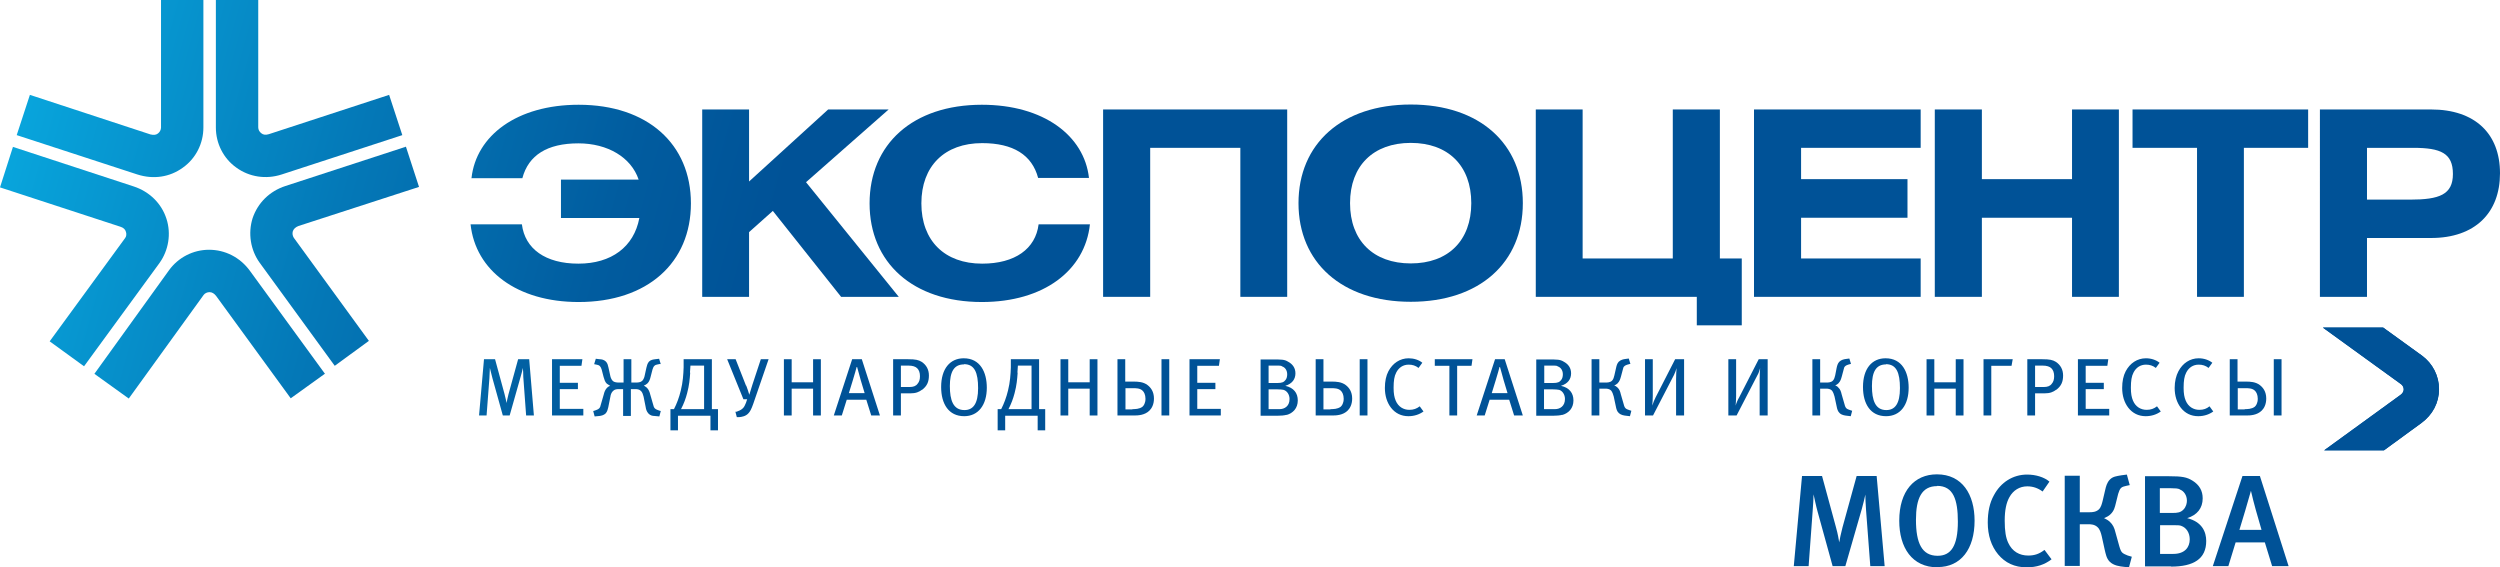 <?xml version="1.0" encoding="UTF-8"?> <svg xmlns="http://www.w3.org/2000/svg" xmlns:xlink="http://www.w3.org/1999/xlink" id="_лой_2" viewBox="0 0 106.2 24.1"><defs><style>.cls-1{fill:url(#linear-gradient-2);}.cls-2{fill:url(#linear-gradient-51);}.cls-3{fill:url(#linear-gradient-17);}.cls-4{fill:url(#linear-gradient-43);}.cls-5{fill:url(#linear-gradient-15);}.cls-6{fill:url(#linear-gradient-18);}.cls-7{fill:url(#linear-gradient-40);}.cls-8{fill:url(#linear-gradient-52);}.cls-9{fill:url(#linear-gradient-28);}.cls-10{fill:url(#linear-gradient-14);}.cls-11{fill:url(#linear-gradient-36);}.cls-12{fill:url(#linear-gradient-20);}.cls-13{fill:url(#linear-gradient-6);}.cls-14{fill:url(#linear-gradient-53);}.cls-15{fill:url(#linear-gradient-35);}.cls-16{fill:url(#linear-gradient-48);}.cls-17{fill:url(#linear-gradient-32);}.cls-18{fill:url(#linear-gradient-11);}.cls-19{fill:url(#linear-gradient-50);}.cls-20{fill:url(#linear-gradient-39);}.cls-21{clip-path:url(#clippath-1);}.cls-22{fill:url(#linear-gradient-10);}.cls-23{fill:url(#linear-gradient-49);}.cls-24{fill:url(#linear-gradient-37);}.cls-25{fill:url(#linear-gradient-16);}.cls-26{fill:url(#linear-gradient-31);}.cls-27{fill:url(#linear-gradient-41);}.cls-28{fill:url(#linear-gradient-21);}.cls-29{fill:url(#linear-gradient-25);}.cls-30{fill:url(#linear-gradient-5);}.cls-31{fill:url(#linear-gradient-54);}.cls-32{fill:url(#linear-gradient-45);}.cls-33{fill:url(#linear-gradient-55);}.cls-34{fill:url(#linear-gradient-34);}.cls-35{fill:url(#linear-gradient-7);}.cls-36{fill:url(#linear-gradient-24);}.cls-37{fill:url(#linear-gradient-9);}.cls-38{fill:url(#linear-gradient-22);}.cls-39{fill:url(#linear-gradient-42);}.cls-40{fill:url(#linear-gradient-3);}.cls-41{fill:url(#linear-gradient);}.cls-42{fill:url(#linear-gradient-27);}.cls-43{fill:url(#linear-gradient-33);}.cls-44{fill:url(#linear-gradient-38);}.cls-45{fill:url(#linear-gradient-29);}.cls-46{fill:url(#linear-gradient-30);}.cls-47{fill:url(#linear-gradient-23);}.cls-48{fill:url(#linear-gradient-19);}.cls-49{fill:url(#linear-gradient-4);}.cls-50{fill:url(#linear-gradient-8);}.cls-51{fill:url(#linear-gradient-44);}.cls-52{fill:url(#linear-gradient-47);}.cls-53{fill:url(#linear-gradient-46);}.cls-54{fill:url(#linear-gradient-12);}.cls-55{fill:url(#linear-gradient-13);}.cls-56{fill:url(#linear-gradient-26);}</style><linearGradient id="linear-gradient" x1="-4.76" y1=".46" x2="32.49" y2="10.83" gradientTransform="matrix(1, 0, 0, 1, 0, 0)" gradientUnits="userSpaceOnUse"><stop offset="0" stop-color="#0bbbef"></stop><stop offset=".16" stop-color="#08a6dd"></stop><stop offset=".54" stop-color="#0478b7"></stop><stop offset=".83" stop-color="#015c9f"></stop><stop offset="1" stop-color="#005297"></stop></linearGradient><linearGradient id="linear-gradient-2" x1="-4.1" y1="-1.92" x2="33.15" y2="8.45" xlink:href="#linear-gradient"></linearGradient><linearGradient id="linear-gradient-3" x1="-3.53" y1="-3.98" x2="33.72" y2="6.4" xlink:href="#linear-gradient"></linearGradient><linearGradient id="linear-gradient-4" x1="-2.88" y1="-6.31" x2="34.37" y2="4.06" xlink:href="#linear-gradient"></linearGradient><linearGradient id="linear-gradient-5" x1="-2.22" y1="-8.68" x2="35.03" y2="1.7" xlink:href="#linear-gradient"></linearGradient><linearGradient id="linear-gradient-6" x1="-1.56" y1="-11.06" x2="35.69" y2="-.69" xlink:href="#linear-gradient"></linearGradient><linearGradient id="linear-gradient-7" x1="-.92" y1="-13.36" x2="36.33" y2="-2.99" xlink:href="#linear-gradient"></linearGradient><linearGradient id="linear-gradient-8" x1="-.34" y1="-15.44" x2="36.91" y2="-5.07" xlink:href="#linear-gradient"></linearGradient><linearGradient id="linear-gradient-9" x1=".35" y1="-17.92" x2="37.6" y2="-7.55" xlink:href="#linear-gradient"></linearGradient><linearGradient id="linear-gradient-10" x1=".75" y1="-19.35" x2="38" y2="-8.97" xlink:href="#linear-gradient"></linearGradient><linearGradient id="linear-gradient-11" x1="-4.74" y1=".37" x2="32.51" y2="10.75" xlink:href="#linear-gradient"></linearGradient><linearGradient id="linear-gradient-12" x1="-4.49" y1="-.54" x2="32.76" y2="9.83" xlink:href="#linear-gradient"></linearGradient><linearGradient id="linear-gradient-13" x1="-7.33" y1="9.68" x2="29.92" y2="20.05" xlink:href="#linear-gradient"></linearGradient><linearGradient id="linear-gradient-14" x1="-5.98" y1="4.84" x2="31.27" y2="15.21" xlink:href="#linear-gradient"></linearGradient><linearGradient id="linear-gradient-15" x1="-6.97" y1="8.39" x2="30.28" y2="18.76" xlink:href="#linear-gradient"></linearGradient><linearGradient id="linear-gradient-16" x1="-1.38" y1="-11.7" x2="35.87" y2="-1.33" xlink:href="#linear-gradient"></linearGradient><linearGradient id="linear-gradient-17" x1="-1.38" y1="-11.7" x2="35.87" y2="-1.33" xlink:href="#linear-gradient"></linearGradient><clipPath id="clippath-1"><path id="SVGID-2" class="cls-3" d="M98.68,13.92l3.33,2.41c.06,.05,.1,.13,.1,.21,0,.09-.05,.17-.13,.23l-3.25,2.36h2.54l1.59-1.16c.48-.35,.75-.87,.75-1.44,0-.56-.27-1.09-.72-1.42l-1.66-1.2h-2.54Z"></path></clipPath><linearGradient id="linear-gradient-18" x1="-1.29" y1="-12" x2="35.96" y2="-1.63" xlink:href="#linear-gradient"></linearGradient><linearGradient id="linear-gradient-19" x1="-7.01" y1="8.54" x2="30.24" y2="18.91" xlink:href="#linear-gradient"></linearGradient><linearGradient id="linear-gradient-20" x1="-6.82" y1="7.84" x2="30.43" y2="18.22" xlink:href="#linear-gradient"></linearGradient><linearGradient id="linear-gradient-21" x1="-6.64" y1="7.19" x2="30.61" y2="17.57" xlink:href="#linear-gradient"></linearGradient><linearGradient id="linear-gradient-22" x1="-6.52" y1="6.77" x2="30.73" y2="17.15" xlink:href="#linear-gradient"></linearGradient><linearGradient id="linear-gradient-23" x1="-6.26" y1="5.84" x2="30.99" y2="16.22" xlink:href="#linear-gradient"></linearGradient><linearGradient id="linear-gradient-24" x1="-6.1" y1="5.26" x2="31.15" y2="15.64" xlink:href="#linear-gradient"></linearGradient><linearGradient id="linear-gradient-25" x1="-5.96" y1="4.76" x2="31.29" y2="15.13" xlink:href="#linear-gradient"></linearGradient><linearGradient id="linear-gradient-26" x1="-5.79" y1="4.15" x2="31.46" y2="14.52" xlink:href="#linear-gradient"></linearGradient><linearGradient id="linear-gradient-27" x1="-5.61" y1="3.48" x2="31.64" y2="13.86" xlink:href="#linear-gradient"></linearGradient><linearGradient id="linear-gradient-28" x1="-5.52" y1="3.17" x2="31.73" y2="13.55" xlink:href="#linear-gradient"></linearGradient><linearGradient id="linear-gradient-29" x1="-5.26" y1="2.22" x2="31.99" y2="12.6" xlink:href="#linear-gradient"></linearGradient><linearGradient id="linear-gradient-30" x1="-5.06" y1="1.52" x2="32.19" y2="11.89" xlink:href="#linear-gradient"></linearGradient><linearGradient id="linear-gradient-31" x1="-4.87" y1=".84" x2="32.38" y2="11.22" xlink:href="#linear-gradient"></linearGradient><linearGradient id="linear-gradient-32" x1="-4.67" y1=".11" x2="32.58" y2="10.49" xlink:href="#linear-gradient"></linearGradient><linearGradient id="linear-gradient-33" x1="-4.45" y1="-.66" x2="32.8" y2="9.72" xlink:href="#linear-gradient"></linearGradient><linearGradient id="linear-gradient-34" x1="-4.25" y1="-1.4" x2="33" y2="8.98" xlink:href="#linear-gradient"></linearGradient><linearGradient id="linear-gradient-35" x1="-4.09" y1="-1.97" x2="33.16" y2="8.41" xlink:href="#linear-gradient"></linearGradient><linearGradient id="linear-gradient-36" x1="-4" y1="-2.3" x2="33.25" y2="8.07" xlink:href="#linear-gradient"></linearGradient><linearGradient id="linear-gradient-37" x1="-3.83" y1="-2.91" x2="33.42" y2="7.46" xlink:href="#linear-gradient"></linearGradient><linearGradient id="linear-gradient-38" x1="-3.63" y1="-3.62" x2="33.62" y2="6.76" xlink:href="#linear-gradient"></linearGradient><linearGradient id="linear-gradient-39" x1="-3.47" y1="-4.2" x2="33.78" y2="6.17" xlink:href="#linear-gradient"></linearGradient><linearGradient id="linear-gradient-40" x1="-3.21" y1="-5.12" x2="34.04" y2="5.25" xlink:href="#linear-gradient"></linearGradient><linearGradient id="linear-gradient-41" x1="-2.95" y1="-6.04" x2="34.3" y2="4.33" xlink:href="#linear-gradient"></linearGradient><linearGradient id="linear-gradient-42" x1="-2.79" y1="-6.64" x2="34.46" y2="3.74" xlink:href="#linear-gradient"></linearGradient><linearGradient id="linear-gradient-43" x1="-2.61" y1="-7.29" x2="34.64" y2="3.09" xlink:href="#linear-gradient"></linearGradient><linearGradient id="linear-gradient-44" x1="-2.45" y1="-7.87" x2="34.8" y2="2.51" xlink:href="#linear-gradient"></linearGradient><linearGradient id="linear-gradient-45" x1="-2.32" y1="-8.31" x2="34.93" y2="2.07" xlink:href="#linear-gradient"></linearGradient><linearGradient id="linear-gradient-46" x1="-2.16" y1="-8.91" x2="35.09" y2="1.46" xlink:href="#linear-gradient"></linearGradient><linearGradient id="linear-gradient-47" x1="-1.99" y1="-9.49" x2="35.26" y2=".88" xlink:href="#linear-gradient"></linearGradient><linearGradient id="linear-gradient-48" x1="-1.83" y1="-10.07" x2="35.42" y2=".31" xlink:href="#linear-gradient"></linearGradient><linearGradient id="linear-gradient-49" x1="-1.66" y1="-10.7" x2="35.59" y2="-.32" xlink:href="#linear-gradient"></linearGradient><linearGradient id="linear-gradient-50" x1="-4.41" y1="-.81" x2="32.84" y2="9.56" xlink:href="#linear-gradient"></linearGradient><linearGradient id="linear-gradient-51" x1="-4.1" y1="-1.93" x2="33.15" y2="8.45" xlink:href="#linear-gradient"></linearGradient><linearGradient id="linear-gradient-52" x1="-3.83" y1="-2.91" x2="33.42" y2="7.46" xlink:href="#linear-gradient"></linearGradient><linearGradient id="linear-gradient-53" x1="-3.61" y1="-3.7" x2="33.64" y2="6.67" xlink:href="#linear-gradient"></linearGradient><linearGradient id="linear-gradient-54" x1="-3.41" y1="-4.41" x2="33.84" y2="5.97" xlink:href="#linear-gradient"></linearGradient><linearGradient id="linear-gradient-55" x1="-3.18" y1="-5.21" x2="34.07" y2="5.16" xlink:href="#linear-gradient"></linearGradient></defs><g id="_лой_1-2"><g><path class="cls-41" d="M20.03,7.56c.2-1.8,1.93-3.11,4.55-3.11,2.93,0,4.77,1.67,4.77,4.19s-1.84,4.19-4.77,4.19c-2.62,0-4.38-1.34-4.59-3.3h2.18c.13,1.04,1,1.67,2.4,1.67s2.36-.71,2.59-1.94h-3.33v-1.63h3.3c-.32-.95-1.32-1.54-2.56-1.54-1.32,0-2.12,.5-2.38,1.48h-2.17Z"></path><polygon class="cls-1" points="31.82 7.71 35.18 4.65 37.75 4.65 34.24 7.74 38.18 12.61 35.73 12.61 32.83 8.96 31.82 9.86 31.82 12.61 29.83 12.61 29.83 4.65 31.82 4.65 31.82 7.71"></polygon><path class="cls-40" d="M44.1,7.56c-.26-.98-1.06-1.48-2.38-1.48-1.59,0-2.58,.97-2.58,2.56s.99,2.56,2.58,2.56c1.4,0,2.27-.63,2.4-1.67h2.18c-.21,1.96-1.96,3.3-4.59,3.3-2.93,0-4.77-1.67-4.77-4.19s1.84-4.19,4.77-4.19c2.62,0,4.35,1.31,4.55,3.11h-2.17Z"></path><polygon class="cls-49" points="54.68 4.65 54.68 12.61 52.69 12.61 52.69 6.28 48.86 6.28 48.86 12.61 46.86 12.61 46.86 4.65 54.68 4.65"></polygon><path class="cls-30" d="M57.35,8.63c0,1.59,.99,2.56,2.58,2.56s2.57-.97,2.57-2.56-.98-2.56-2.57-2.56-2.58,.97-2.58,2.56m7.34,0c0,2.52-1.83,4.19-4.76,4.19s-4.77-1.67-4.77-4.19,1.84-4.19,4.77-4.19,4.76,1.67,4.76,4.19"></path><polygon class="cls-13" points="67.23 10.98 71.06 10.98 71.06 4.65 73.06 4.65 73.06 10.98 73.99 10.98 73.99 13.82 72.08 13.82 72.08 12.61 65.24 12.61 65.24 4.65 67.23 4.65 67.23 10.98"></polygon><polygon class="cls-35" points="81.59 4.65 81.59 6.28 76.51 6.28 76.51 7.61 81.03 7.61 81.03 9.25 76.51 9.25 76.51 10.98 81.59 10.98 81.59 12.61 74.51 12.61 74.51 4.65 81.59 4.65"></polygon><polygon class="cls-50" points="84.19 7.61 88.02 7.61 88.02 4.65 90.01 4.65 90.01 12.61 88.02 12.61 88.02 9.25 84.19 9.25 84.19 12.61 82.19 12.61 82.19 4.65 84.19 4.65 84.19 7.61"></polygon><polygon class="cls-37" points="98.05 4.65 98.05 6.28 95.32 6.28 95.32 12.61 93.33 12.61 93.33 6.28 90.59 6.28 90.59 4.65 98.05 4.65"></polygon><path class="cls-22" d="M100.55,8.48h1.83c1.24,0,1.82-.21,1.82-1.09s-.51-1.11-1.69-1.11h-1.96v2.19Zm-2-3.83h4.72c1.87,0,2.93,1.03,2.93,2.71s-1.06,2.75-2.93,2.75h-2.72v2.5h-2V4.65Z"></path><path class="cls-18" d="M.71,5.74l5.12,1.67c.68,.22,1.38,.12,1.94-.29,.55-.39,.87-1.03,.87-1.7V0h-1.8V5.42c0,.09-.05,.19-.13,.25-.09,.07-.19,.07-.32,.04L1.27,4.03l-.56,1.71Z"></path><path class="cls-54" d="M16.53,4.03l-5.11,1.67c-.13,.04-.24,.03-.32-.04-.08-.06-.13-.15-.13-.25V0h-1.8V5.42c0,.67,.32,1.31,.87,1.7,.55,.4,1.26,.51,1.93,.29l5.12-1.67-.56-1.71Z"></path><path class="cls-55" d="M13.79,15.86l-3.17-4.35c-.42-.58-1.06-.9-1.74-.9s-1.31,.33-1.7,.87l-3.17,4.4,1.46,1.05,3.18-4.4c.05-.07,.15-.12,.25-.12,.11,0,.2,.06,.28,.16l3.17,4.35,1.46-1.05Z"></path><path class="cls-10" d="M17.25,6.23l-5.12,1.67c-.68,.22-1.18,.72-1.4,1.37-.2,.64-.09,1.35,.3,1.89l3.19,4.38,1.45-1.06-3.19-4.38c-.05-.08-.07-.18-.04-.28,.04-.1,.11-.17,.24-.22l5.12-1.66-.56-1.72Z"></path><path class="cls-5" d="M0,7.96l5.11,1.67c.13,.04,.21,.11,.24,.22,.03,.09,.02,.2-.04,.27l-3.2,4.38,1.46,1.06,3.2-4.38c.39-.54,.51-1.25,.3-1.89-.21-.65-.72-1.15-1.39-1.37L.55,6.24l-.55,1.72Z"></path><g><path id="SVGID" class="cls-25" d="M98.68,13.92l3.33,2.41c.06,.05,.1,.13,.1,.21,0,.09-.05,.17-.13,.23l-3.25,2.36h2.54l1.59-1.16c.48-.35,.75-.87,.75-1.44,0-.56-.27-1.09-.72-1.42l-1.66-1.2h-2.54Z"></path><g class="cls-21"><rect class="cls-6" x="98.68" y="13.92" width="4.92" height="5.21"></rect></g></g><path class="cls-48" d="M22.35,17.65l-.12-1.63c0-.13-.01-.32-.02-.39h0c-.01,.07-.05,.23-.09,.36l-.47,1.66h-.29l-.44-1.58c-.05-.18-.09-.38-.11-.44h0c0,.08-.01,.31-.02,.44l-.12,1.58h-.32l.21-2.39h.47l.4,1.47c.05,.19,.08,.34,.09,.39h0c.01-.06,.04-.22,.08-.37l.41-1.49h.47l.2,2.39h-.33Z"></path><polygon class="cls-12" points="23.45 17.65 23.45 15.26 24.74 15.26 24.7 15.54 23.78 15.54 23.78 16.26 24.55 16.26 24.55 16.53 23.78 16.53 23.78 17.37 24.78 17.37 24.78 17.65 23.45 17.65"></polygon><g><path class="cls-28" d="M28.04,15.46l-.1,.02c-.05,.01-.11,.02-.15,.07-.03,.03-.05,.08-.07,.14l-.08,.31c-.02,.09-.06,.22-.14,.29-.04,.04-.1,.07-.15,.09h0s.09,.05,.13,.09c.08,.08,.12,.19,.14,.28l.13,.45c.01,.05,.03,.11,.07,.15,.04,.04,.12,.07,.18,.09l.07,.02-.06,.23-.21-.02c-.08,0-.18-.02-.26-.11-.07-.08-.1-.18-.11-.26l-.09-.45c-.02-.08-.05-.18-.11-.24-.08-.08-.17-.08-.26-.08h-.17v1.14h-.33v-1.14h-.17c-.09,0-.18,0-.26,.08-.07,.07-.1,.16-.11,.24l-.09,.45c-.02,.08-.04,.18-.11,.26-.08,.08-.19,.1-.26,.11l-.21,.02-.06-.23,.07-.02c.06-.02,.14-.05,.18-.09,.04-.04,.06-.09,.07-.15l.13-.45c.02-.09,.06-.2,.14-.28,.04-.04,.09-.07,.13-.08h0s-.1-.06-.14-.09c-.08-.07-.11-.19-.14-.29l-.08-.31c-.02-.06-.04-.11-.07-.14-.04-.05-.1-.06-.15-.07l-.1-.02,.07-.23,.17,.02c.07,0,.18,.02,.26,.1,.07,.07,.09,.17,.11,.26l.07,.32c.01,.06,.04,.17,.11,.24,.08,.07,.19,.07,.28,.07h.18v-.99h.33v.99h.18c.09,0,.2,0,.28-.07,.07-.07,.1-.18,.11-.24l.07-.32c.02-.08,.04-.18,.11-.26,.08-.08,.19-.09,.26-.1l.17-.02,.07,.23Z"></path><path class="cls-38" d="M29.32,15.83c-.02,.28-.04,.53-.13,.87-.06,.23-.14,.45-.26,.68h.98v-1.85h-.58l-.02,.3Zm.93,1.55h.25v.9h-.32v-.62h-1.38v.62h-.32v-.9h.15c.12-.23,.22-.5,.29-.79,.09-.36,.11-.69,.12-.98v-.35h1.2v2.12Z"></path><path class="cls-47" d="M31.7,16.38c.05,.14,.09,.24,.13,.39,.04-.14,.07-.23,.13-.42l.36-1.09h.33l-.65,1.89c-.08,.23-.14,.34-.21,.41-.11,.12-.27,.15-.39,.16h-.1l-.06-.23h.05c.07-.03,.18-.06,.26-.14,.06-.05,.11-.16,.14-.24l.05-.15h-.16l-.69-1.7h.36l.44,1.12Z"></path></g><polygon class="cls-36" points="34.54 17.65 34.54 16.51 33.63 16.51 33.63 17.65 33.3 17.65 33.3 15.26 33.63 15.26 33.63 16.24 34.54 16.24 34.54 15.26 34.87 15.26 34.87 17.65 34.54 17.65"></polygon><g><path class="cls-29" d="M36.41,15.59h-.02c-.03,.14-.29,.99-.33,1.11h.67c-.04-.11-.29-.97-.32-1.11m.6,2.06l-.21-.67h-.83l-.21,.67h-.34l.78-2.39h.41l.77,2.39h-.37Z"></path><path class="cls-56" d="M38.97,15.65c-.08-.08-.2-.12-.39-.12h-.31v.91h.37c.16,0,.27-.04,.34-.14,.07-.08,.1-.18,.1-.32,0-.15-.04-.26-.12-.34m.2,.92c-.12,.09-.25,.15-.5,.15h-.39v.94h-.33v-2.39h.64c.31,0,.44,.03,.57,.11,.2,.13,.31,.33,.31,.58,0,.27-.08,.45-.29,.61"></path><path class="cls-42" d="M40.95,15.48c-.43,0-.6,.32-.6,.92s.14,1.02,.62,1.02c.37,0,.58-.27,.58-.93s-.15-1.02-.6-1.02m.01,2.21c-.66,0-.98-.52-.98-1.24,0-.78,.38-1.22,.96-1.22,.7,0,.98,.59,.98,1.25,0,.73-.36,1.21-.96,1.21"></path><path class="cls-9" d="M43.23,15.83c-.02,.28-.04,.53-.13,.87-.06,.23-.14,.45-.26,.68h.98v-1.85h-.58l-.02,.3Zm.93,1.55h.24v.9h-.32v-.62h-1.38v.62h-.32v-.9h.15c.12-.23,.22-.5,.29-.79,.09-.36,.11-.69,.12-.98v-.35h1.2v2.12Z"></path></g><polygon class="cls-45" points="46.29 17.65 46.29 16.51 45.38 16.51 45.38 17.65 45.05 17.65 45.05 15.26 45.38 15.26 45.38 16.24 46.29 16.24 46.29 15.26 46.62 15.26 46.62 17.65 46.29 17.65"></polygon><path class="cls-46" d="M49.67,17.65h-.33v-2.39h.33v2.39Zm-1.57-.27c.11,0,.3,0,.43-.1,.05-.04,.13-.15,.13-.34,0-.17-.06-.29-.13-.35-.11-.1-.27-.1-.41-.1h-.31v.9h.3Zm-.3-1.17h.35c.19,0,.42,.01,.6,.15,.13,.1,.27,.27,.27,.57,0,.26-.1,.42-.19,.51-.2,.2-.49,.21-.65,.21h-.71v-2.39h.33v.95Z"></path><polygon class="cls-26" points="50.53 17.65 50.53 15.26 51.82 15.26 51.78 15.54 50.86 15.54 50.86 16.26 51.63 16.26 51.63 16.53 50.86 16.53 50.86 17.37 51.86 17.37 51.86 17.65 50.53 17.65"></polygon><g><path class="cls-17" d="M54.52,16.56c-.06-.01-.13-.02-.25-.02h-.38v.84h.47c.2,0,.42-.12,.42-.43,0-.19-.11-.35-.26-.39m-.07-1.01c-.05-.02-.12-.02-.24-.02h-.32v.74h.37c.21,0,.28-.04,.35-.13,.05-.06,.07-.15,.07-.24,0-.17-.09-.3-.23-.34m.21,2.06c-.11,.03-.25,.04-.38,.04h-.73v-2.39h.5c.4,0,.51,0,.66,.09,.21,.11,.32,.28,.32,.5,0,.25-.14,.44-.43,.53,.36,.08,.53,.31,.53,.62,0,.33-.2,.54-.48,.62"></path><path class="cls-43" d="M58.09,17.65h-.33v-2.39h.33v2.39Zm-1.57-.27c.11,0,.3,0,.43-.1,.05-.04,.13-.15,.13-.34,0-.17-.06-.29-.13-.35-.11-.1-.27-.1-.42-.1h-.31v.9h.3Zm-.3-1.17h.35c.19,0,.42,.01,.6,.15,.13,.1,.27,.27,.27,.57,0,.26-.1,.42-.19,.51-.2,.2-.49,.21-.65,.21h-.71v-2.39h.33v.95Z"></path><path class="cls-34" d="M59.83,17.68c-.31,0-.56-.13-.74-.36-.17-.22-.26-.51-.26-.84,0-.28,.05-.52,.15-.71,.18-.34,.49-.55,.86-.55,.22,0,.44,.07,.58,.19l-.16,.22c-.13-.1-.26-.14-.42-.14-.23,0-.42,.12-.53,.34-.08,.15-.11,.35-.11,.64,0,.25,.03,.41,.09,.55,.11,.26,.33,.39,.58,.39,.18,0,.31-.05,.44-.15l.16,.22c-.18,.13-.4,.2-.64,.2"></path></g><polygon class="cls-15" points="62.51 15.54 61.9 15.54 61.9 17.65 61.57 17.65 61.57 15.54 60.95 15.54 60.95 15.26 62.55 15.26 62.51 15.54"></polygon><g><path class="cls-11" d="M63.72,15.59h-.02c-.03,.14-.29,.99-.33,1.11h.67c-.04-.11-.29-.97-.32-1.11m.6,2.06l-.21-.67h-.83l-.21,.67h-.34l.78-2.39h.41l.77,2.39h-.37Z"></path><path class="cls-24" d="M66.22,16.56c-.06-.01-.13-.02-.25-.02h-.38v.84h.47c.2,0,.42-.12,.42-.43,0-.19-.11-.35-.25-.39m-.07-1.01c-.06-.02-.12-.02-.24-.02h-.32v.74h.37c.21,0,.28-.04,.35-.13,.05-.06,.07-.15,.07-.24,0-.17-.09-.3-.23-.34m.21,2.06c-.11,.03-.25,.04-.38,.04h-.73v-2.39h.5c.4,0,.51,0,.66,.09,.21,.11,.32,.28,.32,.5,0,.25-.14,.44-.43,.53,.36,.08,.53,.31,.53,.62,0,.33-.2,.54-.48,.62"></path><path class="cls-44" d="M69.24,15.46l-.11,.03s-.09,.03-.12,.06c-.05,.04-.06,.09-.07,.14l-.08,.3c-.03,.1-.05,.2-.15,.3-.05,.04-.09,.07-.14,.08h0c.05,.02,.1,.05,.14,.09,.09,.08,.12,.19,.14,.28l.13,.45s.02,.1,.07,.15c.04,.04,.1,.06,.16,.08l.09,.03-.06,.23-.17-.02c-.09-.01-.21-.03-.3-.11-.08-.07-.11-.18-.13-.29l-.09-.42c-.02-.08-.06-.19-.11-.25-.07-.07-.17-.08-.23-.08h-.27v1.14h-.33v-2.39h.33v.99h.27c.07,0,.19,0,.27-.08,.06-.06,.08-.15,.1-.23l.07-.31c.02-.09,.04-.18,.11-.26,.09-.09,.21-.11,.28-.12l.15-.02,.07,.23Z"></path><path class="cls-20" d="M71.2,17.65v-1.54c0-.13,.01-.36,.02-.47-.02,.08-.07,.21-.11,.29l-.89,1.72h-.34v-2.39h.33v1.56c0,.11-.01,.28-.02,.41,.03-.11,.09-.25,.14-.35l.83-1.62h.38v2.39h-.33Z"></path><path class="cls-7" d="M74.75,17.65v-1.54c0-.13,.01-.36,.02-.47-.02,.08-.06,.21-.11,.29l-.89,1.72h-.35v-2.39h.33v1.56c0,.11-.01,.28-.02,.41,.03-.11,.09-.25,.15-.35l.83-1.62h.38v2.39h-.33Z"></path><path class="cls-27" d="M78.62,15.46l-.11,.03s-.09,.03-.12,.06c-.05,.04-.06,.09-.07,.14l-.08,.3c-.03,.1-.05,.2-.15,.3-.05,.04-.09,.07-.13,.08h0c.05,.02,.1,.05,.13,.09,.09,.08,.12,.19,.14,.28l.13,.45s.02,.1,.07,.15c.04,.04,.1,.06,.16,.08l.09,.03-.06,.23-.17-.02c-.09-.01-.22-.03-.3-.11-.08-.07-.11-.18-.13-.29l-.09-.42c-.02-.08-.06-.19-.11-.25-.07-.07-.17-.08-.23-.08h-.27v1.14h-.33v-2.39h.33v.99h.27c.07,0,.19,0,.27-.08,.06-.06,.08-.15,.1-.23l.06-.31c.02-.09,.04-.18,.11-.26,.09-.09,.21-.11,.28-.12l.15-.02,.07,.23Z"></path><path class="cls-39" d="M80.12,15.48c-.43,0-.6,.32-.6,.92s.14,1.02,.61,1.02c.37,0,.58-.27,.58-.93s-.15-1.02-.6-1.02m.01,2.21c-.66,0-.98-.52-.98-1.24,0-.78,.38-1.22,.96-1.22,.7,0,.98,.59,.98,1.25,0,.73-.35,1.21-.96,1.21"></path></g><polygon class="cls-4" points="83.08 17.65 83.08 16.51 82.17 16.51 82.17 17.65 81.84 17.65 81.84 15.26 82.17 15.26 82.17 16.24 83.08 16.24 83.08 15.26 83.41 15.26 83.41 17.65 83.08 17.65"></polygon><polygon class="cls-51" points="85.45 15.54 84.59 15.54 84.59 17.65 84.26 17.65 84.26 15.26 85.5 15.26 85.45 15.54"></polygon><path class="cls-32" d="M87.15,15.65c-.08-.08-.2-.12-.39-.12h-.31v.91h.37c.16,0,.27-.04,.34-.14,.07-.08,.1-.18,.1-.32,0-.15-.04-.26-.12-.34m.2,.92c-.12,.09-.25,.15-.5,.15h-.39v.94h-.33v-2.39h.64c.31,0,.44,.03,.57,.11,.2,.13,.31,.33,.31,.58,0,.27-.08,.45-.29,.61"></path><polygon class="cls-53" points="88.27 17.65 88.27 15.26 89.56 15.26 89.52 15.54 88.6 15.54 88.6 16.26 89.37 16.26 89.37 16.53 88.6 16.53 88.6 17.37 89.6 17.37 89.6 17.65 88.27 17.65"></polygon><g><path class="cls-52" d="M91.15,17.68c-.31,0-.56-.13-.74-.36-.17-.22-.26-.51-.26-.84,0-.28,.05-.52,.15-.71,.18-.34,.49-.55,.86-.55,.22,0,.43,.07,.58,.19l-.16,.22c-.13-.1-.26-.14-.42-.14-.23,0-.42,.12-.53,.34-.08,.15-.11,.35-.11,.64,0,.25,.03,.41,.09,.55,.11,.26,.33,.39,.58,.39,.18,0,.31-.05,.44-.15l.16,.22c-.18,.13-.4,.2-.64,.2"></path><path class="cls-16" d="M93.38,17.68c-.31,0-.56-.13-.74-.36-.17-.22-.26-.51-.26-.84,0-.28,.06-.52,.16-.71,.18-.34,.49-.55,.86-.55,.22,0,.43,.07,.58,.19l-.16,.22c-.13-.1-.26-.14-.42-.14-.23,0-.42,.12-.53,.34-.08,.15-.11,.35-.11,.64,0,.25,.03,.41,.09,.55,.11,.26,.33,.39,.58,.39,.18,0,.31-.05,.43-.15l.16,.22c-.18,.13-.4,.2-.64,.2"></path><path class="cls-23" d="M96.92,17.65h-.33v-2.39h.33v2.39Zm-1.57-.27c.11,0,.3,0,.43-.1,.05-.04,.13-.15,.13-.34,0-.17-.06-.29-.13-.35-.11-.1-.27-.1-.41-.1h-.31v.9h.3Zm-.3-1.17h.35c.19,0,.42,.01,.6,.15,.13,.1,.27,.27,.27,.57,0,.26-.1,.42-.19,.51-.2,.2-.49,.21-.65,.21h-.71v-2.39h.33v.95Z"></path><path class="cls-19" d="M79.45,24.05l-.18-2.38c-.02-.24-.03-.55-.03-.66-.03,.13-.08,.37-.15,.61l-.7,2.43h-.54l-.64-2.32c-.07-.25-.14-.6-.17-.73,0,.13-.02,.49-.04,.73l-.17,2.32h-.63l.35-3.83h.85l.59,2.17c.09,.32,.12,.54,.14,.65,.02-.12,.07-.38,.14-.64l.6-2.18h.85l.34,3.83h-.63Z"></path><path class="cls-2" d="M82.29,20.65c-.66,0-.9,.52-.9,1.43,0,.99,.25,1.53,.92,1.53,.57,0,.86-.42,.86-1.45,0-.93-.19-1.52-.88-1.52m.02,3.46c-1.09,0-1.63-.84-1.63-1.98,0-1.26,.64-1.97,1.6-1.97,1.08,0,1.6,.86,1.6,1.97,0,1.2-.58,1.97-1.57,1.97"></path><path class="cls-8" d="M86.09,24.1c-.51,0-.91-.19-1.21-.55-.29-.35-.44-.81-.44-1.35,0-.45,.08-.84,.26-1.16,.29-.55,.81-.88,1.41-.88,.37,0,.73,.11,.95,.3l-.29,.42c-.2-.15-.42-.22-.65-.22-.33,0-.6,.17-.76,.46-.13,.23-.2,.55-.2,1s.05,.73,.15,.94c.17,.37,.48,.54,.85,.54,.27,0,.47-.07,.69-.24l.3,.4c-.3,.23-.64,.34-1.05,.34"></path><path class="cls-14" d="M90.5,20.6l-.18,.04c-.07,.02-.16,.03-.22,.09-.06,.06-.09,.16-.12,.25l-.1,.4c-.04,.16-.07,.32-.23,.47-.07,.07-.17,.12-.27,.16h0c.08,.04,.16,.08,.24,.15,.14,.13,.2,.27,.24,.44l.17,.61c.04,.14,.08,.23,.13,.27,.04,.04,.15,.09,.23,.12l.17,.05-.12,.45-.21-.02c-.18-.02-.44-.05-.61-.22-.14-.14-.17-.34-.21-.5l-.13-.59c-.03-.12-.07-.28-.18-.38-.12-.11-.27-.12-.38-.12h-.37v1.77h-.64v-3.83h.64v1.55h.42c.12,0,.27-.01,.39-.12,.1-.1,.13-.25,.16-.36l.11-.47c.03-.13,.07-.31,.2-.44,.13-.13,.27-.14,.49-.18l.23-.03,.12,.44Z"></path><path class="cls-31" d="M92.67,22.34c-.09-.03-.17-.03-.36-.03h-.55v1.22h.56c.49,0,.7-.28,.7-.62,0-.28-.15-.5-.36-.57m-.07-1.56c-.08-.03-.18-.04-.36-.04h-.48v1.05h.53c.23,0,.35-.02,.47-.14,.12-.12,.15-.28,.15-.38,0-.23-.13-.42-.31-.48m-.36,3.27h-1.11v-3.83h1.01c.57,0,.77,.04,1.01,.19,.29,.18,.43,.43,.43,.75,0,.41-.23,.71-.66,.84,.64,.16,.81,.59,.81,.97,0,.76-.53,1.09-1.5,1.09"></path><path class="cls-33" d="M96.07,22.51c-.17-.58-.33-1.13-.45-1.66-.16,.58-.33,1.13-.49,1.66h.94Zm.45,1.54l-.31-1.01h-1.24l-.31,1.01h-.66l1.26-3.83h.74l1.22,3.83h-.7Z"></path></g></g></g></svg> 